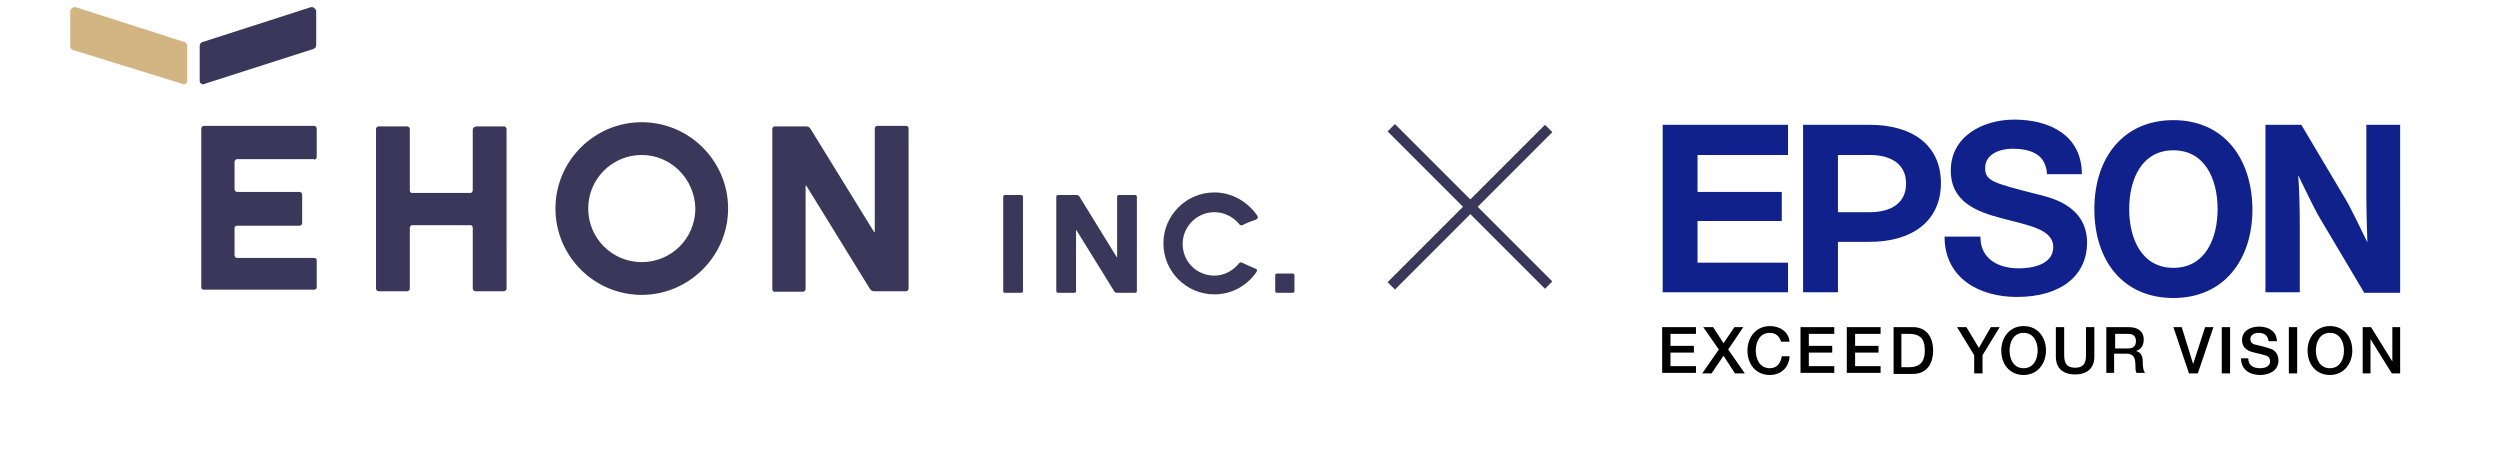 <svg version="1.1" id="レイヤー_1" xmlns="http://www.w3.org/2000/svg" x="0" y="0" viewBox="0 0 480.7 86.9" style="enable-background:new 0 0 480.7 86.9" xml:space="preserve"><style>.st0{fill:#10218b}.st2{fill:#3b375a}</style><path d="M319.7 62.9h6.4v1.3h-4.9v2.3h4.5v1.3h-4.5v2.6h4.9v1.3h-6.5v-8.8zM327.5 62.9h1.9l2 3.1 2.1-3.1h1.7l-2.9 4.3 3.2 4.6h-1.9l-2.2-3.4-2.3 3.4h-1.8l3.2-4.6-3-4.3zM342.5 65.8c-.3-1-.9-1.8-2.2-1.8-1.9 0-2.7 1.7-2.7 3.4s.8 3.4 2.7 3.4c1.4 0 2.1-1 2.3-2.3h1.5c-.1 2.1-1.6 3.6-3.8 3.6-2.7 0-4.3-2.1-4.3-4.7 0-2.5 1.6-4.7 4.3-4.7 2 0 3.6 1.1 3.8 3h-1.6zM346.3 62.9h6.4v1.3h-4.9v2.3h4.5v1.3h-4.5v2.6h4.9v1.3h-6.5v-8.8zM355.2 62.9h6.4v1.3h-4.9v2.3h4.5v1.3h-4.5v2.6h4.9v1.3h-6.5v-8.8zM364.1 62.9h3.7c2.7 0 3.9 2 3.9 4.5s-1.2 4.5-3.9 4.5h-3.7v-9zm1.5 7.7h1.5c2.4 0 3-1.4 3-3.2 0-1.8-.5-3.2-3-3.2h-1.5v6.4zM379.6 68.3l-3.3-5.4h1.8l2.4 4 2.3-4h1.7l-3.3 5.4v3.5h-1.6v-3.5zM393.4 67.4c0 2.5-1.6 4.7-4.3 4.7-2.7 0-4.3-2.1-4.3-4.7 0-2.5 1.6-4.7 4.3-4.7 2.7 0 4.3 2.1 4.3 4.7zm-7 0c0 1.7.8 3.4 2.7 3.4 1.9 0 2.7-1.7 2.7-3.4s-.8-3.4-2.7-3.4c-1.9 0-2.7 1.7-2.7 3.4zM395.3 62.9h1.6v5.2c0 1.2.1 2.6 2.1 2.6s2.1-1.4 2.1-2.6v-5.2h1.6v5.7c0 2.3-1.5 3.4-3.7 3.4s-3.7-1.1-3.7-3.4v-5.7zM405 62.9h4.3c1.9 0 2.9.9 2.9 2.4 0 1.7-1.2 2.1-1.5 2.2.5.1 1.3.5 1.3 1.9 0 1 .1 2 .5 2.3h-1.7c-.2-.4-.2-.9-.2-1.3 0-1.6-.3-2.4-1.8-2.4h-2.3v3.7H405v-8.8zm1.6 4.1h2.6c1 0 1.5-.5 1.5-1.4 0-1.1-.7-1.4-1.5-1.4h-2.5V67zM417.9 62.9h1.6l2.2 7.1 2.3-7.1h1.6l-3 8.9h-1.7l-3-8.9zM427.2 62.9h1.6v8.9h-1.6v-8.9zM432.3 68.9c0 1.4 1 1.9 2.3 1.9 1.4 0 1.9-.7 1.9-1.3 0-.7-.4-1-.7-1.1-.6-.2-1.4-.4-2.7-.7-1.5-.4-2-1.3-2-2.3 0-1.8 1.6-2.6 3.3-2.6 1.9 0 3.4 1 3.4 2.8h-1.6c-.1-1.1-.9-1.6-1.9-1.6-.7 0-1.6.3-1.6 1.2 0 .6.4 1 1.1 1.1.1 0 2.1.5 2.6.7 1.2.3 1.7 1.3 1.7 2.3 0 2-1.8 2.8-3.5 2.8-2 0-3.7-1-3.7-3.2h1.4zM440.1 62.9h1.6v8.9h-1.6v-8.9zM452.3 67.4c0 2.5-1.6 4.7-4.3 4.7-2.7 0-4.3-2.1-4.3-4.7 0-2.5 1.6-4.7 4.3-4.7 2.7 0 4.3 2.1 4.3 4.7zm-7 0c0 1.7.8 3.4 2.7 3.4 1.9 0 2.7-1.7 2.7-3.4s-.8-3.4-2.7-3.4c-1.9 0-2.7 1.7-2.7 3.4zM454.3 62.9h1.6l4.1 6.6v-6.6h1.5v8.9h-1.6l-4.1-6.6v6.6h-1.5v-8.9z"/><path class="st0" d="M417.9 23.1c-9.6 0-15.2 7.2-15.2 17.1 0 9.9 5.5 17.1 15.2 17.1 9.6 0 15.2-7.2 15.2-17.1-.1-9.9-5.6-17.1-15.2-17.1zm0 28.4c-6.1 0-8.5-5.6-8.5-11.3s2.4-11.3 8.5-11.3 8.5 5.6 8.5 11.3-2.4 11.3-8.5 11.3zM319.7 24h24.1v5.8h-17.4v7.1h16.2v5.6h-16.2v8h17.4v5.7h-24.1zM346.7 56.2h6.7v-9.7h6.1c8.2 0 13.7-4 13.7-11.3S367.7 24 359.5 24h-12.8v32.2zm12.8-15.4h-6.1v-11h6.1c4.2 0 7 1.8 7 5.5s-2.8 5.5-7 5.5zM442.5 24h-6.9v32.2h6.6v-13c0-3.6-.1-6.7-.3-9.5.8 1.6 3.1 6.5 4.2 8.3l8.5 14.3h6.9V24H455v12.7c0 3.6.1 7.1.2 9.9-.8-1.6-3.1-6.5-4.2-8.3L442.5 24zM380.8 45.6c0 4.3 3.6 6 7.4 6 2.5 0 6.6-.7 6.6-4.1 0-3.5-5-4.2-9.8-5.5-5-1.3-9.9-3.2-9.9-9.2 0-6.7 6.3-9.8 12.2-9.8 6.8 0 13 3 13 10.5h-6.7c-.2-3.9-3.2-4.9-6.7-4.9-2.3 0-5.2 1-5.2 3.7 0 2.5 1.6 2.9 9.8 5 2.4.6 9.8 2 9.8 9.4 0 6-4.7 10.4-13.5 10.4-7.2 0-13.9-3.6-13.9-11.6h6.9z"/><path class="st2" d="M196.7 56c0 .1-.1.3-.3.3h-3.2c-.1 0-.3-.1-.3-.3V37.8c0-.1.1-.3.3-.3h3.2c.1 0 .3.1.3.3V56zM174.7 55.5c0 .2-.2.5-.5.5H168c-.2 0-.6-.2-.7-.4l-12.2-19.8c-.1-.2-.2-.2-.2.1v19.7c0 .2-.2.5-.5.5h-5.5c-.2 0-.4-.2-.4-.5V24.8c0-.2.2-.5.4-.5h6.2c.2 0 .6.2.7.4L168 44.5c.1.2.2.2.2-.1V24.7c0-.2.2-.5.5-.5h5.5c.3 0 .5.2.5.5v30.8zM218.6 56c0 .1-.1.3-.3.3h-3.6c-.1 0-.3-.1-.4-.2L207 44.3c-.1-.1-.1-.1-.1 0V56c0 .1-.1.3-.3.3h-3.2c-.1 0-.3-.1-.3-.3V37.8c0-.1.1-.3.3-.3h3.7c.1 0 .3.1.4.2l7.2 11.7c.1.1.1.1.1 0V37.8c0-.1.1-.3.3-.3h3.2c.1 0 .3.1.3.3V56zM91.4 24.4c-.2 0-.5.2-.5.5v11.7c0 .2-.2.5-.4.5H79.2c-.2 0-.4-.2-.4-.5V24.8c0-.2-.2-.5-.5-.5h-5.5c-.2 0-.5.2-.5.5v30.7c0 .2.2.5.5.5h5.5c.2 0 .5-.2.5-.5V43.8c0-.2.2-.5.4-.5h11.3c.2 0 .4.2.4.5v11.7c0 .2.2.5.5.5h5.5c.2 0 .5-.2.5-.5V24.8c0-.2-.2-.5-.5-.5h-5.5zM60.4 30.7c.2 0 .5-.2.5-.5v-5.5c0-.2-.2-.5-.5-.5H39.2c-.2 0-.5.2-.5.5v30.6c0 .2.2.4.5.4h21.2c.2 0 .5-.2.5-.4V50c0-.2-.2-.4-.5-.4H45.6c-.2 0-.5-.2-.5-.5v-5.3c0-.2.2-.4.5-.4h12c.2 0 .5-.2.5-.5v-5.5c0-.2-.2-.5-.5-.5h-12c-.2 0-.5-.2-.5-.5v-5.3c0-.2.2-.5.5-.5h14.8zM123.4 56.7c-9.2 0-16.6-7.5-16.6-16.6 0-9.2 7.5-16.6 16.6-16.6 9.2 0 16.6 7.5 16.6 16.6 0 9.1-7.5 16.6-16.6 16.6m0-26.9c-5.7 0-10.3 4.6-10.3 10.3 0 5.7 4.6 10.3 10.3 10.3 5.7 0 10.3-4.6 10.3-10.3-.1-5.7-4.7-10.3-10.3-10.3M248.9 52.9c0-.1-.1-.3-.3-.3h-3.1c-.1 0-.3.1-.3.3V56c0 .1.1.3.3.3h3.1c.1 0 .3-.1.3-.3v-3.1zM241.5 51.7c-.5-.2-2.3-1-2.7-1.2-.4-.2-.7.3-.7.3-1.1 1.3-2.8 2.2-4.6 2.2-3.4 0-6.1-2.7-6.1-6.1 0-3.3 2.7-6.1 6.1-6.1 1.9 0 3.6.9 4.7 2.2 0 0 .3.5.7.3.3-.2 1.7-.8 2.4-1l.4-.2c.1-.1.3-.3 0-.7-1.8-2.6-4.8-4.4-8.2-4.4-5.4 0-9.8 4.4-9.8 9.8s4.4 9.8 9.8 9.8c3.4 0 6.3-1.7 8.1-4.3.2-.4 0-.6-.1-.6"/><path d="M13.9 1.5c.2-.1.5-.2.7-.1l20.9 6.7c.3.1.5.4.5.7v6.7c0 .3-.1.5-.3.6-.1.1-.3.1-.4.1-.1 0-.2 0-.3-.1L14 9.6c-.3-.1-.5-.4-.5-.7V2.1c0-.2.2-.4.4-.6" style="fill:#d3b483"/><path class="st2" d="M60.4 1.5c-.2-.1-.5-.2-.7-.1L38.9 8.1c-.3.1-.5.4-.5.7v6.7c0 .3.1.5.3.6.1.1.3.1.4.1.1 0 .2 0 .3-.1l20.9-6.7c.3-.1.5-.4.5-.7V2.1c0-.2-.2-.4-.4-.6"/><path transform="rotate(-45.001 282.663 39.764)" class="st2" d="M281.7 18.3h2v42.8h-2z"/><path transform="rotate(-45.001 282.663 39.764)" class="st2" d="M261.2 38.8H304v2h-42.8z"/></svg>